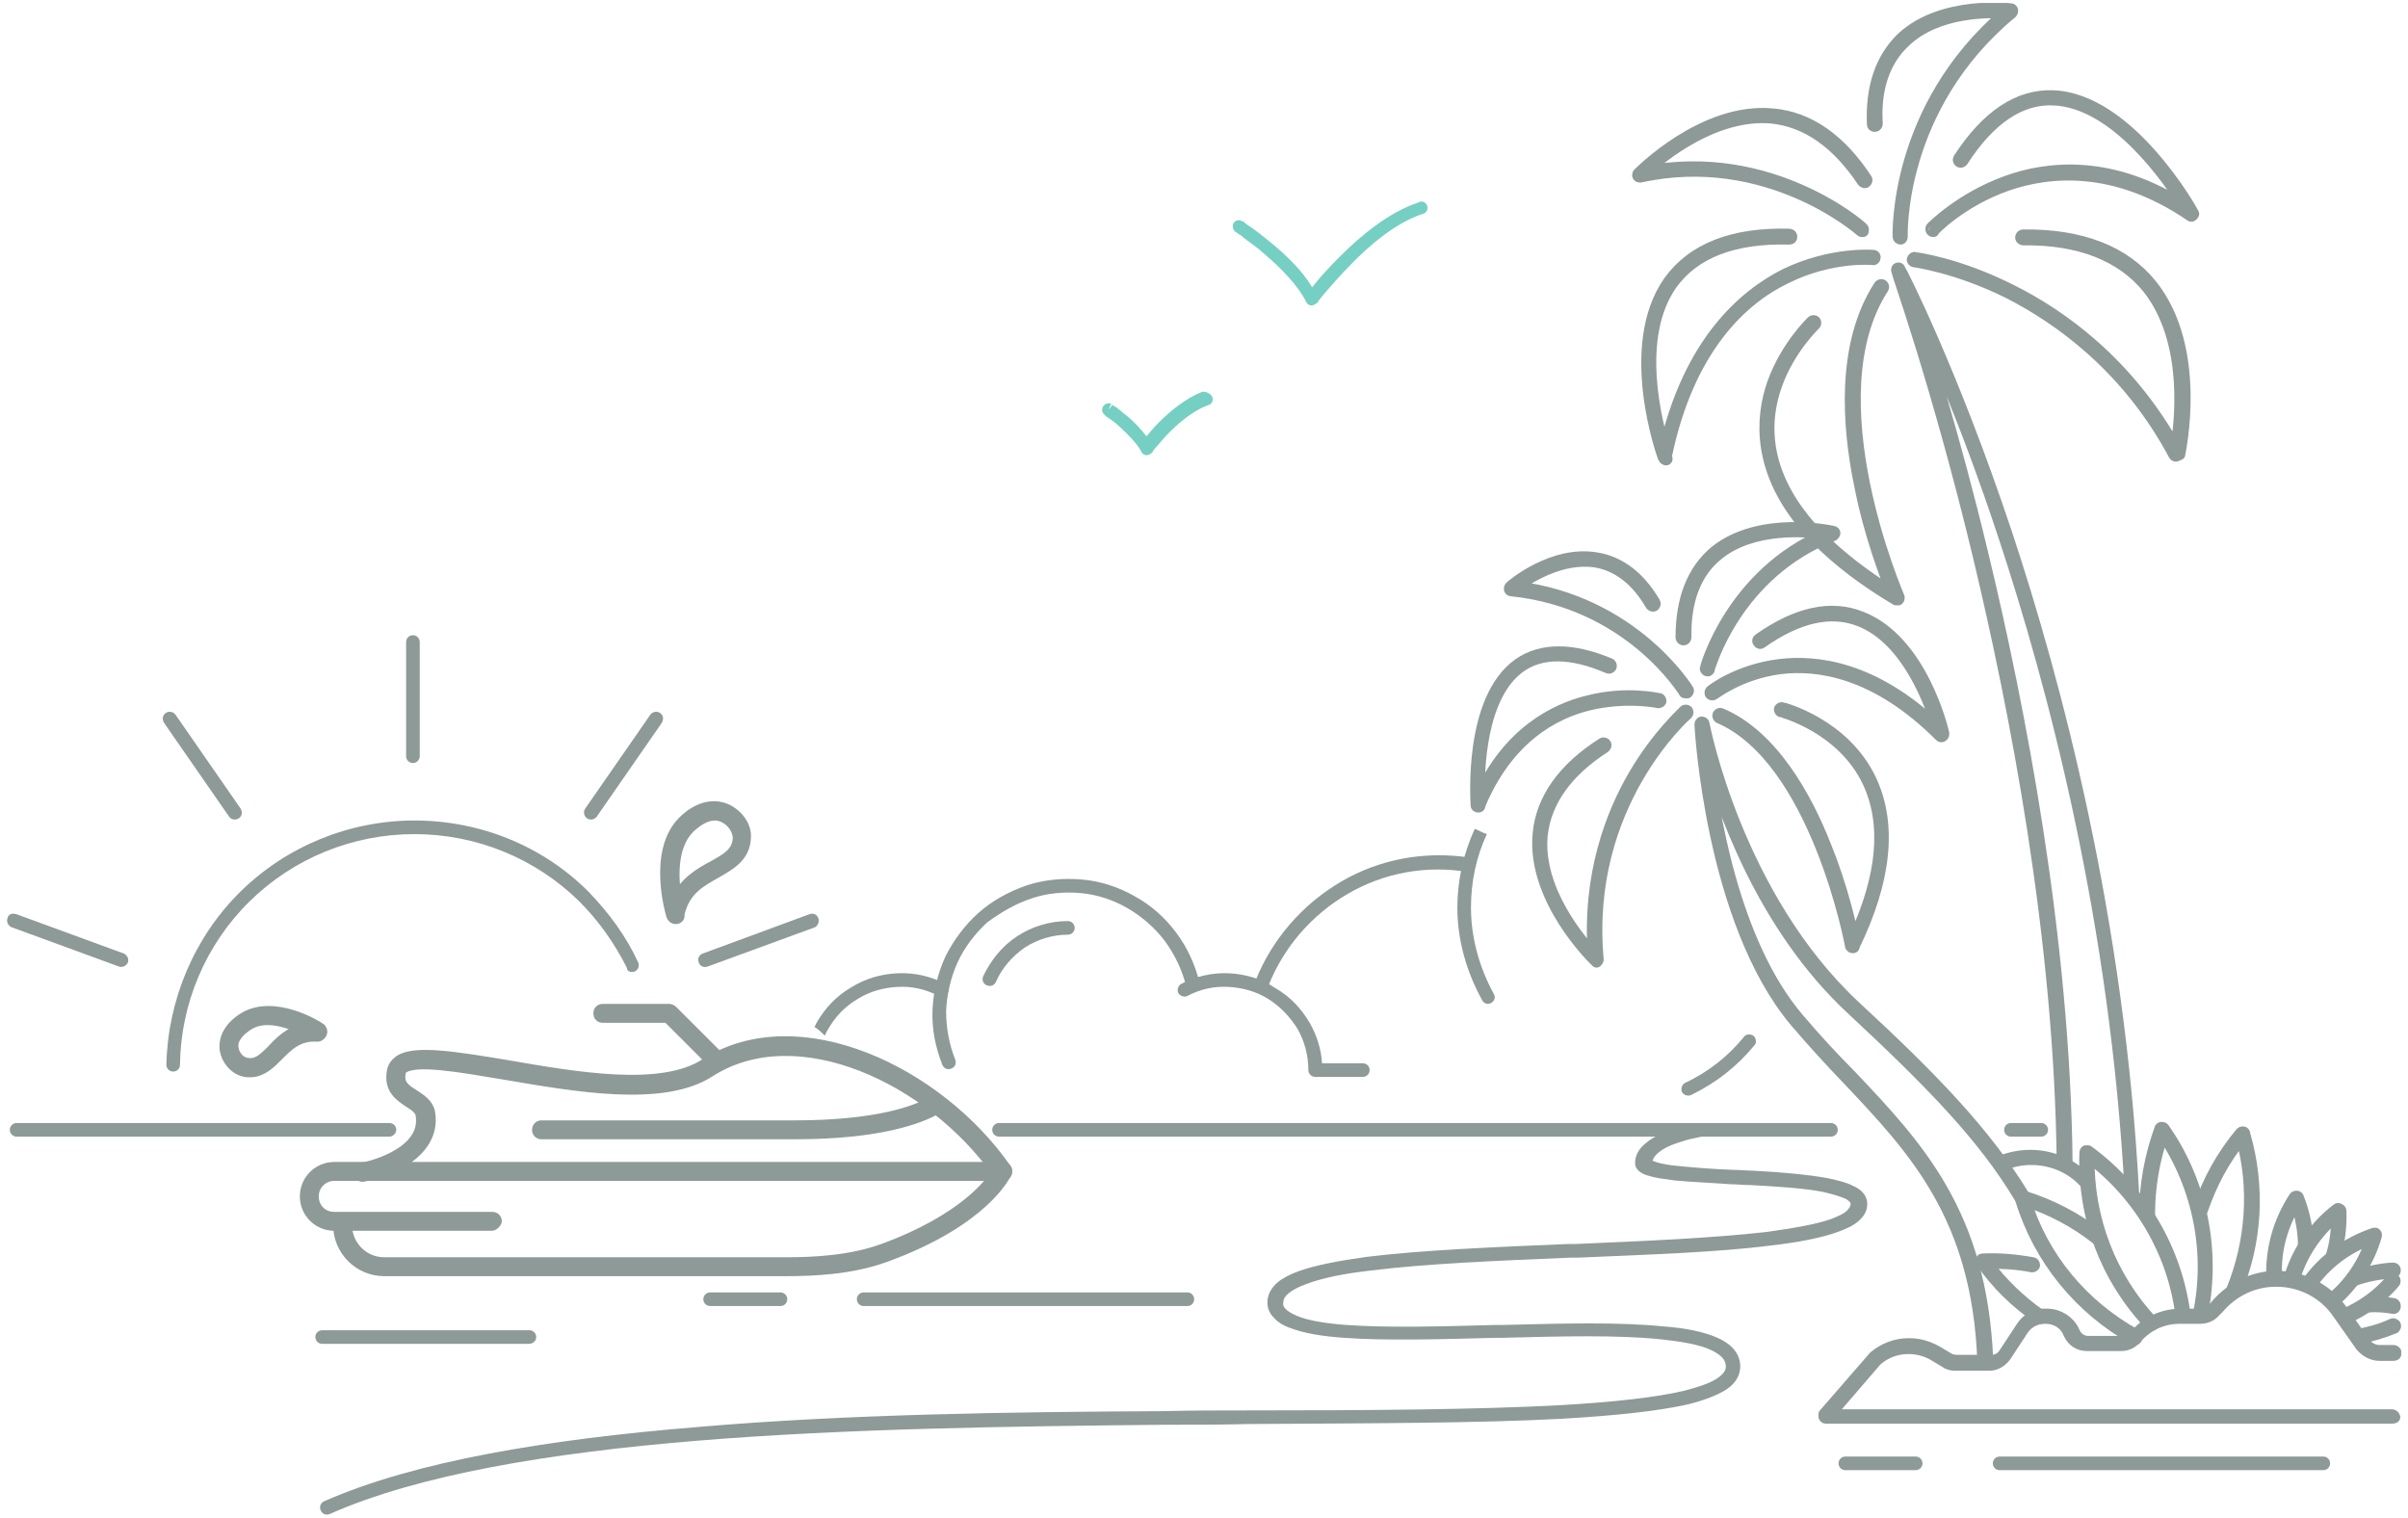 <svg width="268" height="169" viewBox="0 0 268 169" fill="none" xmlns="http://www.w3.org/2000/svg">
<g clip-path="url(#clip0_5035_10367)">
<path d="M87.369 141.4H42.758C39.98 141.4 37.708 139.128 37.708 136.35C37.708 136.097 37.876 135.929 38.128 135.929C38.381 135.929 38.549 136.097 38.549 136.35C38.549 138.623 40.401 140.559 42.758 140.559H87.369C90.483 140.559 94.608 140.39 98.311 139.043C107.486 135.677 110.432 131.468 111.021 130.458C103.698 120.105 88.8 112.95 78.952 119.263C73.733 122.63 63.969 120.862 56.057 119.516C51.007 118.674 46.293 117.832 44.862 118.842C44.61 119.01 44.525 119.179 44.525 119.431C44.273 120.778 45.115 121.283 46.041 121.872C46.798 122.377 47.64 122.882 47.808 123.892C48.481 128.185 43.347 130.374 40.485 130.879C40.233 130.963 39.98 130.795 39.98 130.542C39.896 130.29 40.064 130.037 40.317 130.037C40.401 130.037 47.64 128.606 46.882 124.061C46.798 123.472 46.209 123.051 45.535 122.63C44.526 121.957 43.347 121.199 43.684 119.263C43.768 118.758 44.02 118.421 44.441 118.085C46.125 116.906 50.67 117.664 56.309 118.59C64.053 119.936 73.649 121.62 78.531 118.421C88.884 111.856 104.456 119.347 111.947 130.121C112.031 130.29 112.031 130.374 111.947 130.542C111.863 130.795 109.422 135.845 98.648 139.801C94.776 141.232 90.567 141.4 87.369 141.4Z" fill="#8D9A97" stroke="#8D9A97" stroke-width="1.263" stroke-miterlimit="10" stroke-linecap="round" stroke-linejoin="round"/>
<path d="M54.71 136.35H37.202C35.435 136.35 34.004 134.919 34.004 133.151C34.004 131.384 35.435 129.953 37.202 129.953H111.61C111.863 129.953 112.031 130.121 112.031 130.374C112.031 130.626 111.863 130.795 111.61 130.795H37.202C35.94 130.795 34.846 131.805 34.846 133.151C34.846 134.498 35.856 135.508 37.202 135.508H54.794C55.047 135.508 55.215 135.677 55.215 135.929C55.131 136.097 54.963 136.35 54.71 136.35Z" fill="#8D9A97" stroke="#8D9A97" stroke-width="1.263" stroke-miterlimit="10" stroke-linecap="round" stroke-linejoin="round"/>
<path d="M88.463 126.165H60.266C60.013 126.165 59.845 125.997 59.845 125.744C59.845 125.492 60.013 125.323 60.266 125.323H88.463C97.722 125.323 102.099 123.64 103.783 122.63C104.035 122.546 104.288 122.546 104.372 122.798C104.456 123.051 104.456 123.303 104.203 123.387C102.436 124.397 97.975 126.165 88.463 126.165Z" fill="#8D9A97" stroke="#8D9A97" stroke-width="1.263" stroke-miterlimit="10" stroke-linecap="round" stroke-linejoin="round"/>
<path d="M79.878 118.59C79.793 118.59 79.625 118.505 79.541 118.421L74.322 113.203H67.084C66.831 113.203 66.663 113.034 66.663 112.782C66.663 112.529 66.831 112.361 67.084 112.361H74.491C74.575 112.361 74.743 112.445 74.827 112.529L80.13 117.832C80.299 118 80.299 118.253 80.13 118.421C80.13 118.505 80.046 118.59 79.878 118.59Z" fill="#8D9A97" stroke="#8D9A97" stroke-width="1.263" stroke-miterlimit="10" stroke-linecap="round" stroke-linejoin="round"/>
<path d="M75.201 102.216C75.032 102.216 74.864 102.132 74.78 101.88C74.696 101.627 72.676 94.809 76.043 91.442C77.558 89.927 79.325 89.422 80.84 90.096C82.103 90.685 83.029 91.947 82.945 93.21C82.861 95.314 81.345 96.156 79.746 97.082C77.978 98.092 76.127 99.018 75.537 101.795C75.622 102.048 75.453 102.216 75.201 102.216C75.285 102.216 75.285 102.216 75.201 102.216ZM79.578 90.685C78.652 90.685 77.726 91.19 76.716 92.116C74.612 94.22 74.864 98.008 75.285 100.196C76.211 98.176 77.978 97.166 79.409 96.408C80.924 95.567 82.103 94.893 82.187 93.294C82.187 92.368 81.514 91.358 80.588 90.937C80.251 90.769 79.914 90.685 79.578 90.685Z" fill="#8D9A97"/>
<path d="M75.201 102.216C75.032 102.216 74.864 102.132 74.78 101.88C74.696 101.627 72.676 94.809 76.043 91.442C77.558 89.927 79.325 89.422 80.84 90.096C82.103 90.685 83.029 91.947 82.945 93.21C82.861 95.314 81.345 96.156 79.746 97.082C77.978 98.092 76.127 99.018 75.537 101.795C75.622 102.048 75.453 102.216 75.201 102.216ZM75.201 102.216C75.285 102.216 75.285 102.216 75.201 102.216ZM79.578 90.685C78.652 90.685 77.726 91.19 76.716 92.116C74.612 94.22 74.864 98.008 75.285 100.196C76.211 98.176 77.978 97.166 79.409 96.408C80.924 95.567 82.103 94.893 82.187 93.294C82.187 92.368 81.514 91.358 80.588 90.937C80.251 90.769 79.914 90.685 79.578 90.685Z" stroke="#8D9A97" stroke-width="1.263" stroke-miterlimit="10" stroke-linecap="round" stroke-linejoin="round"/>
<path d="M27.859 119.263C27.607 119.263 27.354 119.263 27.102 119.179C26.092 118.926 25.25 117.916 25.082 116.822C24.913 115.475 25.671 114.213 27.186 113.287C30.553 111.267 35.435 114.297 35.603 114.465C35.772 114.549 35.856 114.802 35.772 114.97C35.687 115.139 35.519 115.307 35.351 115.307C33.162 115.139 31.984 116.401 30.89 117.495C30.048 118.337 29.122 119.263 27.859 119.263ZM29.795 113.455C29.038 113.455 28.28 113.623 27.607 114.044C26.428 114.802 25.755 115.728 25.923 116.654C26.008 117.411 26.597 118.169 27.354 118.337C28.533 118.59 29.206 118 30.3 116.906C31.142 115.98 32.236 114.886 33.836 114.549C32.741 114.044 31.226 113.455 29.795 113.455Z" fill="#8D9A97" stroke="#8D9A97" stroke-width="1.263" stroke-miterlimit="10" stroke-linecap="round" stroke-linejoin="round"/>
<path fill-rule="evenodd" clip-rule="evenodd" d="M134.926 44.182C135.094 44.602 134.842 45.023 134.421 45.108C132.99 45.612 131.391 46.875 130.212 48.053C129.623 48.643 129.118 49.232 128.781 49.653C128.613 49.821 128.445 49.989 128.361 50.158C128.276 50.242 128.276 50.242 128.276 50.326C128.108 50.495 127.856 50.663 127.603 50.663C127.351 50.663 127.098 50.495 127.014 50.242C126.509 49.316 125.499 48.306 124.573 47.464C124.152 47.044 123.647 46.707 123.394 46.538C123.226 46.454 123.142 46.37 123.058 46.286C122.974 46.286 122.974 46.202 122.974 46.202C122.637 45.949 122.553 45.528 122.805 45.192C123.058 44.855 123.479 44.771 123.815 45.023L123.394 45.612C123.647 44.939 123.647 44.939 123.647 44.939L123.731 45.023C123.815 45.108 123.984 45.192 124.152 45.276C124.489 45.528 124.91 45.865 125.415 46.286C126.172 46.875 126.93 47.717 127.603 48.559C127.94 48.138 128.445 47.548 129.034 46.959C130.297 45.697 132.064 44.266 133.832 43.592C134.337 43.592 134.758 43.845 134.926 44.182Z" fill="#76CFC3"/>
<path fill-rule="evenodd" clip-rule="evenodd" d="M158.831 22.886C158.999 23.307 158.747 23.728 158.326 23.812C155.464 24.738 152.518 27.179 150.33 29.451C149.235 30.546 148.309 31.64 147.636 32.398C147.299 32.818 147.047 33.071 146.879 33.323C146.794 33.408 146.71 33.492 146.71 33.576C146.71 33.576 146.71 33.66 146.626 33.66C146.458 33.828 146.205 33.997 145.953 33.997C145.7 33.997 145.448 33.828 145.363 33.576C144.438 31.724 142.502 29.788 140.734 28.273C139.892 27.516 139.051 26.926 138.461 26.506C138.209 26.253 137.956 26.085 137.788 26C137.704 25.916 137.62 25.916 137.62 25.832H137.535C137.199 25.58 137.115 25.159 137.283 24.822C137.535 24.485 137.956 24.401 138.293 24.654L137.872 25.243C138.293 24.654 138.293 24.654 138.293 24.654H138.377C138.461 24.654 138.461 24.738 138.545 24.822C138.714 24.906 138.966 25.159 139.303 25.327C139.892 25.748 140.734 26.421 141.66 27.179C143.175 28.442 144.943 30.125 146.037 31.977C146.121 31.808 146.289 31.724 146.373 31.556C147.047 30.714 147.973 29.704 149.151 28.526C151.424 26.253 154.538 23.644 157.821 22.549C158.242 22.297 158.663 22.465 158.831 22.886Z" fill="#76CFC3"/>
<path fill-rule="evenodd" clip-rule="evenodd" d="M195.193 115.307C194.857 115.054 194.352 115.054 194.099 115.391C192.331 117.58 190.059 119.347 187.534 120.526C187.197 120.694 187.029 121.199 187.197 121.536C187.365 121.872 187.87 122.041 188.207 121.872C190.985 120.526 193.341 118.674 195.277 116.317C195.53 116.064 195.446 115.559 195.193 115.307Z" fill="#8D9A97"/>
<path fill-rule="evenodd" clip-rule="evenodd" d="M163.713 100.998C163.713 98.136 164.302 95.358 165.48 92.833C164.975 92.665 164.555 92.412 164.134 92.244C162.871 95.022 162.198 97.968 162.198 100.998C162.198 104.617 163.208 108.152 164.975 111.351C165.144 111.688 165.649 111.856 165.985 111.603C166.322 111.435 166.491 110.93 166.238 110.593C164.639 107.647 163.713 104.365 163.713 100.998Z" fill="#8D9A97"/>
<path fill-rule="evenodd" clip-rule="evenodd" d="M163.544 95.442C158.578 94.685 153.528 95.611 149.235 98.136C144.942 100.661 141.576 104.533 139.724 109.162C139.555 109.583 139.808 110.004 140.145 110.172C140.565 110.341 140.986 110.172 141.155 109.752C142.838 105.459 145.952 101.839 149.993 99.483C154.033 97.126 158.747 96.284 163.292 97.042C163.713 97.126 164.134 96.789 164.218 96.368C164.302 95.863 163.965 95.526 163.544 95.442Z" fill="#8D9A97"/>
<path fill-rule="evenodd" clip-rule="evenodd" d="M114.809 99.988C116.577 99.398 118.429 99.23 120.28 99.398C122.132 99.567 123.9 100.156 125.499 101.082C127.098 102.008 128.529 103.27 129.623 104.701C130.718 106.216 131.559 107.9 131.98 109.667C132.064 110.088 132.485 110.341 132.906 110.257C133.327 110.172 133.579 109.752 133.495 109.331C132.99 107.311 132.149 105.459 130.886 103.775C129.623 102.092 128.108 100.745 126.257 99.735C124.489 98.725 122.469 98.052 120.364 97.883C118.344 97.715 116.24 97.883 114.22 98.557C112.284 99.23 110.432 100.24 108.917 101.587C107.402 102.934 106.139 104.617 105.214 106.469C104.372 108.321 103.867 110.341 103.783 112.445C103.698 114.549 104.119 116.57 104.877 118.505C105.045 118.926 105.466 119.095 105.887 118.926C106.308 118.758 106.476 118.337 106.308 117.916C105.634 116.233 105.298 114.381 105.298 112.529C105.382 110.677 105.803 108.826 106.56 107.142C107.318 105.459 108.496 103.944 109.843 102.681C111.442 101.503 113.042 100.577 114.809 99.988Z" fill="#8D9A97"/>
<path fill-rule="evenodd" clip-rule="evenodd" d="M114.051 105.459C115.482 104.533 117.166 104.028 118.849 104.028C119.27 104.028 119.607 103.691 119.607 103.27C119.607 102.85 119.27 102.513 118.849 102.513C116.829 102.513 114.893 103.102 113.21 104.196C111.526 105.29 110.264 106.89 109.422 108.657C109.254 109.078 109.422 109.499 109.843 109.667C110.264 109.836 110.685 109.667 110.853 109.247C111.526 107.731 112.62 106.469 114.051 105.459Z" fill="#8D9A97"/>
<path fill-rule="evenodd" clip-rule="evenodd" d="M105.213 109.499C103.614 108.657 101.762 108.236 99.91 108.321C98.059 108.405 96.291 108.91 94.692 109.92C93.093 110.846 91.83 112.193 90.904 113.792C90.82 113.96 90.736 114.129 90.652 114.297C90.904 114.465 91.157 114.634 91.409 114.886L91.493 114.97L91.578 115.054C91.662 115.139 91.746 115.223 91.83 115.223C91.914 114.97 91.998 114.802 92.167 114.549C92.924 113.203 94.019 112.024 95.449 111.183C96.796 110.341 98.311 109.92 99.91 109.836C101.51 109.752 103.025 110.088 104.456 110.846C104.792 111.014 105.298 110.93 105.466 110.509C105.718 110.172 105.55 109.667 105.213 109.499Z" fill="#8D9A97"/>
<path fill-rule="evenodd" clip-rule="evenodd" d="M136.778 108.321C134.926 108.236 133.074 108.657 131.475 109.499C131.138 109.667 130.97 110.172 131.138 110.509C131.307 110.846 131.812 111.014 132.148 110.846C133.579 110.088 135.094 109.752 136.694 109.836C138.293 109.92 139.808 110.341 141.155 111.183C142.502 112.024 143.596 113.203 144.437 114.549C145.195 115.896 145.616 117.495 145.616 119.095C145.616 119.516 145.953 119.852 146.373 119.852H151.676C152.097 119.852 152.434 119.516 152.434 119.095C152.434 118.674 152.097 118.337 151.676 118.337H147.131C147.047 116.738 146.542 115.223 145.784 113.876C144.858 112.277 143.596 110.93 141.997 110.004C140.397 108.91 138.545 108.405 136.778 108.321Z" fill="#8D9A97"/>
<path fill-rule="evenodd" clip-rule="evenodd" d="M44.104 125.744C44.104 125.323 43.768 124.987 43.347 124.987H1.85C1.429 124.987 1.093 125.323 1.093 125.744C1.093 126.165 1.429 126.502 1.85 126.502H43.347C43.684 126.502 44.104 126.165 44.104 125.744Z" fill="#8D9A97"/>
<path fill-rule="evenodd" clip-rule="evenodd" d="M203.779 124.987H111.189C110.769 124.987 110.432 125.323 110.432 125.744C110.432 126.165 110.769 126.502 111.189 126.502H203.779C204.199 126.502 204.536 126.165 204.536 125.744C204.536 125.323 204.199 124.987 203.779 124.987Z" fill="#8D9A97"/>
<path fill-rule="evenodd" clip-rule="evenodd" d="M227.179 124.987H223.812C223.391 124.987 223.054 125.323 223.054 125.744C223.054 126.165 223.391 126.502 223.812 126.502H227.179C227.599 126.502 227.936 126.165 227.936 125.744C227.936 125.323 227.599 124.987 227.179 124.987Z" fill="#8D9A97"/>
<path fill-rule="evenodd" clip-rule="evenodd" d="M70.534 108.152C70.955 108.068 71.208 107.563 71.039 107.142C69.693 104.196 67.757 101.587 65.484 99.23C60.35 94.096 53.363 91.318 46.124 91.318C38.886 91.318 31.899 94.18 26.765 99.23C21.631 104.28 18.684 111.267 18.516 118.505C18.516 118.926 18.853 119.263 19.274 119.263C19.695 119.263 20.031 118.926 20.031 118.505C20.115 111.688 22.893 105.122 27.775 100.324C32.657 95.526 39.222 92.833 46.124 92.833C53.027 92.833 59.592 95.526 64.474 100.324C66.662 102.513 68.43 105.038 69.777 107.731C69.777 108.068 70.114 108.237 70.534 108.152Z" fill="#8D9A97"/>
<path fill-rule="evenodd" clip-rule="evenodd" d="M91.072 102.176C90.904 101.755 90.483 101.587 90.062 101.755L78.194 106.132C77.773 106.301 77.605 106.721 77.773 107.142C77.942 107.563 78.362 107.731 78.783 107.563L90.736 103.186C90.988 103.018 91.241 102.597 91.072 102.176Z" fill="#8D9A97"/>
<path fill-rule="evenodd" clip-rule="evenodd" d="M73.48 79.365C73.144 79.113 72.639 79.197 72.386 79.534L65.147 89.971C64.895 90.308 64.979 90.813 65.316 91.065C65.652 91.318 66.157 91.234 66.41 90.897L73.649 80.46C73.901 80.039 73.817 79.618 73.48 79.365Z" fill="#8D9A97"/>
<path fill-rule="evenodd" clip-rule="evenodd" d="M45.956 70.696C45.535 70.696 45.199 71.032 45.199 71.453V84.163C45.199 84.584 45.535 84.921 45.956 84.921C46.377 84.921 46.714 84.584 46.714 84.163V71.453C46.714 71.032 46.377 70.696 45.956 70.696Z" fill="#8D9A97"/>
<path fill-rule="evenodd" clip-rule="evenodd" d="M18.432 79.365C18.095 79.618 18.011 80.039 18.264 80.46L25.503 90.897C25.755 91.234 26.176 91.318 26.597 91.065C26.933 90.813 27.018 90.392 26.765 89.971L19.526 79.534C19.274 79.197 18.769 79.113 18.432 79.365Z" fill="#8D9A97"/>
<path fill-rule="evenodd" clip-rule="evenodd" d="M0.84 102.176C0.672 102.597 0.924 103.018 1.261 103.186L13.213 107.563C13.634 107.731 14.055 107.479 14.223 107.142C14.392 106.721 14.139 106.301 13.802 106.132L1.85 101.755C1.345 101.587 0.924 101.755 0.84 102.176Z" fill="#8D9A97"/>
<path fill-rule="evenodd" clip-rule="evenodd" d="M189.806 125.66C189.722 125.239 189.385 124.987 188.965 125.071L189.049 125.828C188.965 125.071 188.965 125.071 188.965 125.071H188.88C188.796 125.071 188.796 125.071 188.628 125.071C188.459 125.071 188.207 125.155 187.87 125.239C187.281 125.408 186.439 125.576 185.598 125.913C184.756 126.249 183.914 126.586 183.241 127.175C182.567 127.68 181.978 128.438 181.978 129.448C181.978 129.953 182.315 130.29 182.567 130.458C182.82 130.626 183.157 130.795 183.577 130.879C184.335 131.131 185.261 131.215 186.439 131.384C188.207 131.552 190.395 131.636 192.668 131.805C193.341 131.805 194.015 131.889 194.772 131.889C197.803 132.057 200.664 132.226 202.853 132.646C203.947 132.899 204.789 133.151 205.378 133.404C205.967 133.741 205.967 133.909 205.967 133.993C205.967 134.161 205.883 134.414 205.546 134.751C205.21 135.087 204.62 135.34 203.779 135.677C202.095 136.266 199.654 136.687 196.624 137.108C190.816 137.781 183.157 138.118 175.329 138.454C175.076 138.454 174.824 138.454 174.487 138.454C166.406 138.791 158.242 139.128 152.097 139.885C149.067 140.306 146.373 140.811 144.522 141.484C143.596 141.821 142.754 142.242 142.165 142.747C141.576 143.252 141.155 143.925 141.071 144.683C140.986 145.441 141.239 146.114 141.744 146.619C142.165 147.124 142.838 147.545 143.596 147.797C145.111 148.387 147.131 148.723 149.572 148.892C154.201 149.228 160.262 149.06 166.406 148.892C166.659 148.892 166.996 148.892 167.248 148.892C173.645 148.723 180.042 148.555 184.84 149.06C187.197 149.312 189.133 149.649 190.395 150.238C191.658 150.828 192.079 151.417 192.079 152.09C192.079 152.511 191.826 152.932 191.069 153.437C190.311 153.942 189.049 154.363 187.449 154.784C184.251 155.541 179.537 156.046 173.814 156.383C164.47 156.888 152.35 156.972 139.051 156.972C135.936 156.972 132.738 156.972 129.455 157.056C112.452 157.14 94.187 157.393 77.605 158.824C61.107 160.171 46.209 162.612 36.108 167.073C35.687 167.241 35.519 167.662 35.687 168.083C35.856 168.504 36.276 168.672 36.697 168.504C46.545 164.127 61.191 161.686 77.689 160.339C94.187 158.992 112.368 158.74 129.455 158.571C132.653 158.571 135.852 158.571 139.051 158.487C152.35 158.403 164.555 158.403 173.898 157.898C179.706 157.561 184.503 157.056 187.87 156.299C189.554 155.878 190.9 155.373 191.911 154.784C192.921 154.194 193.594 153.353 193.678 152.258C193.762 150.659 192.668 149.565 191.153 148.892C189.638 148.218 187.534 147.797 185.177 147.629C180.295 147.124 173.814 147.292 167.416 147.461C167.164 147.461 166.911 147.461 166.575 147.461C160.43 147.629 154.37 147.797 149.825 147.461C147.468 147.292 145.532 146.956 144.353 146.451C143.764 146.198 143.343 145.946 143.091 145.693C142.838 145.441 142.754 145.188 142.838 144.851C142.838 144.599 143.007 144.262 143.427 143.925C143.848 143.589 144.438 143.252 145.363 142.915C147.131 142.242 149.572 141.737 152.602 141.4C158.663 140.643 166.743 140.306 174.824 139.969C175.076 139.969 175.413 139.969 175.665 139.969C183.409 139.633 191.153 139.38 197.045 138.623C200.075 138.286 202.685 137.781 204.536 137.108C205.462 136.771 206.22 136.434 206.809 135.929C207.398 135.424 207.819 134.835 207.819 133.993C207.819 133.067 207.146 132.394 206.388 132.057C205.631 131.636 204.62 131.384 203.442 131.131C201.169 130.71 198.139 130.458 195.109 130.29C194.436 130.29 193.678 130.205 193.005 130.205C190.732 130.121 188.628 129.953 186.944 129.785C185.85 129.7 184.924 129.532 184.419 129.364C184.167 129.28 183.998 129.195 183.914 129.195C183.998 128.943 184.167 128.606 184.588 128.269C185.093 127.849 185.766 127.512 186.524 127.259C187.281 127.007 188.039 126.754 188.628 126.67C188.88 126.586 189.133 126.586 189.301 126.502C189.385 126.502 189.47 126.502 189.47 126.502H189.554C189.638 126.502 189.89 126.081 189.806 125.66Z" fill="#8D9A97"/>
<path fill-rule="evenodd" clip-rule="evenodd" d="M132.906 144.599C132.906 144.178 132.569 143.841 132.148 143.841H96.123C95.702 143.841 95.365 144.178 95.365 144.599C95.365 145.02 95.702 145.356 96.123 145.356H132.148C132.569 145.356 132.906 145.02 132.906 144.599Z" fill="#8D9A97"/>
<path fill-rule="evenodd" clip-rule="evenodd" d="M87.621 144.599C87.621 144.178 87.285 143.841 86.864 143.841H79.036C78.615 143.841 78.278 144.178 78.278 144.599C78.278 145.02 78.615 145.356 79.036 145.356H86.864C87.285 145.356 87.621 145.02 87.621 144.599Z" fill="#8D9A97"/>
<path fill-rule="evenodd" clip-rule="evenodd" d="M259.332 162.864C259.332 162.443 258.996 162.107 258.575 162.107H222.549C222.128 162.107 221.792 162.443 221.792 162.864C221.792 163.285 222.128 163.622 222.549 163.622H258.575C258.996 163.622 259.332 163.285 259.332 162.864Z" fill="#8D9A97"/>
<path fill-rule="evenodd" clip-rule="evenodd" d="M213.963 162.864C213.963 162.443 213.627 162.107 213.206 162.107H205.378C204.957 162.107 204.62 162.443 204.62 162.864C204.62 163.285 204.957 163.622 205.378 163.622H213.206C213.627 163.622 213.963 163.285 213.963 162.864Z" fill="#8D9A97"/>
<path fill-rule="evenodd" clip-rule="evenodd" d="M59.676 148.807C59.676 148.386 59.34 148.05 58.919 148.05H35.856C35.435 148.05 35.098 148.386 35.098 148.807C35.098 149.228 35.435 149.565 35.856 149.565H58.835C59.34 149.565 59.676 149.228 59.676 148.807Z" fill="#8D9A97"/>
<path d="M266.318 157.814H203.189C203.105 157.814 203.021 157.73 203.021 157.645C203.021 157.561 203.021 157.477 203.021 157.393L208.576 150.996C209.671 150.07 211.017 149.565 212.448 149.565H212.532C213.627 149.565 214.637 149.902 215.563 150.407L216.825 151.164C217.078 151.333 217.414 151.417 217.751 151.417H221.623C222.212 151.417 222.717 151.164 223.054 150.659L224.99 147.713C225.579 146.787 226.589 146.198 227.683 146.282H227.852C229.114 146.282 230.293 147.04 230.798 148.134L230.882 148.302C231.134 148.892 231.724 149.312 232.397 149.312H236.269C236.774 149.312 237.195 149.06 237.531 148.723L237.616 148.639C238.878 147.124 240.73 146.282 242.75 146.282H245.023C245.528 146.282 246.033 146.03 246.285 145.693L246.706 145.188C248.39 143.252 250.831 142.074 253.356 142.074H253.44C256.302 142.074 258.995 143.505 260.595 145.777L263.204 149.481C263.541 149.986 264.214 150.322 264.803 150.322H266.403C266.487 150.322 266.655 150.407 266.655 150.575C266.655 150.743 266.571 150.828 266.403 150.828H264.803C264.046 150.828 263.288 150.407 262.783 149.817L260.174 146.114C258.659 143.925 256.134 142.579 253.356 142.579H253.272C250.831 142.579 248.558 143.673 246.959 145.525L246.538 145.946C246.117 146.451 245.528 146.703 244.854 146.703H242.582C240.73 146.703 239.047 147.461 237.784 148.892L237.7 148.976C237.279 149.481 236.69 149.733 236.101 149.733H232.229C231.387 149.733 230.629 149.228 230.293 148.471L230.209 148.302C229.788 147.292 228.778 146.703 227.683 146.703H227.515C226.589 146.703 225.663 147.208 225.158 147.966L223.222 150.912C222.801 151.501 222.128 151.922 221.455 151.922H217.583C217.162 151.922 216.825 151.838 216.489 151.585L215.226 150.828C214.384 150.322 213.374 150.07 212.448 150.07H212.364C211.017 150.07 209.755 150.575 208.829 151.417L203.61 157.477H266.234C266.318 157.477 266.487 157.561 266.487 157.73C266.571 157.73 266.402 157.814 266.318 157.814Z" fill="#8D9A97" stroke="#8D9A97" stroke-width="1.263" stroke-miterlimit="10" stroke-linecap="round" stroke-linejoin="round"/>
<path d="M232.229 131.72C232.144 131.72 232.144 131.72 232.06 131.636C230.545 129.953 228.357 129.027 226.084 129.027H226C224.906 129.027 223.811 129.279 222.801 129.7C222.717 129.785 222.549 129.7 222.465 129.616C222.38 129.532 222.465 129.364 222.549 129.279C223.643 128.859 224.737 128.606 225.916 128.606H226C228.357 128.606 230.713 129.616 232.313 131.384C232.397 131.468 232.397 131.636 232.313 131.72C232.397 131.72 232.313 131.72 232.229 131.72Z" fill="#8D9A97" stroke="#8D9A97" stroke-width="1.263" stroke-miterlimit="10" stroke-linecap="round" stroke-linejoin="round"/>
<path d="M237.363 133.236C237.279 133.236 237.111 133.151 237.111 132.983C235.511 102.513 228.525 76.251 222.97 59.501C218.845 47.044 214.805 37.869 212.701 33.408C214.3 38.374 217.499 48.474 220.613 61.437C224.737 78.524 229.788 104.28 230.04 129.532C230.04 129.616 229.956 129.785 229.788 129.785C229.704 129.785 229.535 129.7 229.535 129.532C229.283 104.28 224.232 78.692 220.108 61.521C215.647 43.003 211.102 30.293 211.102 30.125C211.102 30.041 211.102 29.872 211.186 29.872C211.27 29.788 211.438 29.872 211.438 29.957C211.522 30.041 217.246 41.151 223.307 59.333C228.862 76.083 235.848 102.429 237.447 132.899C237.616 133.151 237.447 133.236 237.363 133.236Z" fill="#8D9A97" stroke="#8D9A97" stroke-width="1.263" stroke-miterlimit="10" stroke-linecap="round" stroke-linejoin="round"/>
<path d="M242.161 50.747C242.077 50.747 241.993 50.663 241.993 50.663C236.69 40.731 229.03 35.428 223.643 32.65C217.751 29.704 213.037 29.115 213.037 29.115C212.953 29.115 212.785 28.947 212.869 28.862C212.869 28.778 213.037 28.61 213.122 28.694C213.206 28.694 217.919 29.283 223.896 32.313C229.283 35.007 236.774 40.225 242.161 49.905C242.582 47.464 243.844 38.121 239.047 32.061C236.101 28.442 231.387 26.59 225.158 26.674C225.074 26.674 224.906 26.59 224.906 26.421C224.906 26.337 224.99 26.169 225.158 26.169C231.555 26.085 236.437 27.936 239.467 31.724C245.191 38.879 242.582 50.41 242.582 50.579C242.329 50.663 242.245 50.747 242.161 50.747Z" fill="#8D9A97" stroke="#8D9A97" stroke-width="1.263" stroke-miterlimit="10" stroke-linecap="round" stroke-linejoin="round"/>
<path d="M215.142 25.748C215.057 25.748 215.057 25.748 214.973 25.664C214.889 25.58 214.889 25.411 214.973 25.327C214.973 25.327 218.172 22.044 223.306 20.193C227.936 18.509 235.09 17.752 243.255 23.054C241.487 20.193 235.511 11.354 228.525 11.102C224.906 10.934 221.455 13.206 218.424 17.92C218.34 18.004 218.256 18.088 218.088 18.004C218.003 17.92 217.919 17.836 218.003 17.667C221.118 12.87 224.653 10.513 228.525 10.681C236.942 11.018 243.844 23.223 244.097 23.728C244.181 23.812 244.097 23.896 244.013 23.98C243.928 24.064 243.844 24.064 243.76 23.98C235.343 18.257 228.02 19.014 223.39 20.613C218.34 22.381 215.226 25.58 215.226 25.664C215.226 25.748 215.226 25.748 215.142 25.748Z" fill="#8D9A97" stroke="#8D9A97" stroke-width="1.263" stroke-miterlimit="10" stroke-linecap="round" stroke-linejoin="round"/>
<path d="M211.523 26.59C211.438 26.59 211.27 26.506 211.27 26.337C211.27 26.169 210.765 12.028 223.222 1.422C221.455 1.338 215.647 1.17 212.028 4.621C209.755 6.725 208.661 9.839 208.913 13.796C208.913 13.88 208.829 14.048 208.661 14.048C208.492 14.048 208.408 13.964 208.408 13.796C208.24 9.671 209.334 6.473 211.691 4.2C216.152 0.075 223.727 1.001 223.812 1.001C223.896 1.001 223.98 1.086 223.98 1.17C223.98 1.254 223.98 1.338 223.896 1.422C211.186 11.944 211.691 26.169 211.691 26.337C211.691 26.506 211.607 26.59 211.523 26.59Z" fill="#8D9A97" stroke="#8D9A97" stroke-width="1.263" stroke-miterlimit="10" stroke-linecap="round" stroke-linejoin="round"/>
<path d="M207.23 25.748C207.145 25.748 207.145 25.748 207.061 25.664C206.977 25.58 196.708 16.573 182.567 19.688C182.483 19.688 182.399 19.688 182.315 19.603C182.231 19.519 182.315 19.435 182.315 19.351C182.399 19.267 189.554 11.944 197.297 12.701C201.338 13.038 204.873 15.563 207.735 19.94C207.819 20.024 207.735 20.193 207.651 20.277C207.566 20.361 207.398 20.277 207.314 20.193C204.452 15.9 201.085 13.543 197.213 13.122C190.9 12.533 184.924 17.415 183.156 19.098C197.129 16.405 207.23 25.243 207.314 25.411C207.398 25.495 207.398 25.664 207.314 25.748C207.398 25.748 207.314 25.748 207.23 25.748Z" fill="#8D9A97" stroke="#8D9A97" stroke-width="1.263" stroke-miterlimit="10" stroke-linecap="round" stroke-linejoin="round"/>
<path d="M185.429 51.168C185.345 51.168 185.261 51.084 185.176 51C185.092 50.915 180.631 38.542 185.766 31.303C188.375 27.684 192.836 25.916 199.149 26.085C199.233 26.085 199.402 26.169 199.402 26.337C199.402 26.506 199.317 26.59 199.149 26.59C193.004 26.421 188.628 28.105 186.102 31.556C181.81 37.532 184.419 47.212 185.261 49.989C187.954 38.121 194.015 32.903 198.644 30.546C203.863 28.021 208.492 28.442 208.492 28.442C208.576 28.442 208.745 28.526 208.66 28.694C208.66 28.778 208.576 28.947 208.408 28.862C208.324 28.862 203.778 28.442 198.728 30.967C194.015 33.239 187.954 38.626 185.429 50.831C185.597 51.084 185.513 51.168 185.429 51.168Z" fill="#8D9A97" stroke="#8D9A97" stroke-width="1.263" stroke-miterlimit="10" stroke-linecap="round" stroke-linejoin="round"/>
<path d="M211.101 66.74H211.017C207.482 64.635 204.62 62.447 202.348 60.174C202.263 60.09 202.263 59.922 202.348 59.838C202.432 59.754 202.6 59.754 202.684 59.838C204.789 61.942 207.398 63.962 210.596 65.982C209.923 64.299 208.071 59.585 206.977 53.946C205.63 47.38 204.957 38.29 209.165 31.808C209.25 31.724 209.334 31.64 209.502 31.724C209.586 31.808 209.671 31.892 209.586 32.061C201.674 44.266 211.27 66.235 211.354 66.487C211.354 66.571 211.354 66.656 211.27 66.74C211.186 66.74 211.186 66.74 211.101 66.74Z" fill="#8D9A97" stroke="#8D9A97" stroke-width="1.263" stroke-miterlimit="10" stroke-linecap="round" stroke-linejoin="round"/>
<path d="M201.422 59.08C201.338 59.08 201.338 59.08 201.253 58.996C195.53 52.515 195.951 46.538 197.297 42.666C198.812 38.458 201.674 35.764 201.674 35.764C201.758 35.68 201.927 35.68 202.011 35.764C202.095 35.849 202.095 36.017 202.011 36.101C202.011 36.101 199.149 38.795 197.718 42.835C195.782 48.306 197.129 53.693 201.59 58.743C201.674 58.828 201.674 58.996 201.59 59.08C201.59 59.08 201.506 59.08 201.422 59.08Z" fill="#8D9A97" stroke="#8D9A97" stroke-width="1.263" stroke-miterlimit="10" stroke-linecap="round" stroke-linejoin="round"/>
<path d="M177.685 106.974C177.601 106.974 177.601 106.974 177.517 106.89C177.433 106.806 170.531 100.156 171.204 92.833C171.541 88.961 173.982 85.51 178.359 82.732C178.443 82.648 178.611 82.732 178.696 82.817C178.78 82.901 178.696 83.069 178.611 83.153C174.319 85.931 172.046 89.214 171.625 92.917C171.036 98.978 175.834 104.617 177.349 106.216C176.675 97.378 179.369 90.56 181.81 86.352C184.503 81.722 187.449 79.197 187.449 79.113C187.534 79.029 187.702 79.029 187.786 79.113C187.87 79.197 187.87 79.365 187.786 79.45C187.702 79.534 176.255 89.466 177.854 106.806C177.854 106.89 177.77 106.974 177.685 107.058C177.77 106.89 177.77 106.974 177.685 106.974Z" fill="#8D9A97" stroke="#8D9A97" stroke-width="1.263" stroke-miterlimit="10" stroke-linecap="round" stroke-linejoin="round"/>
<path d="M164.554 89.803C164.386 89.803 164.302 89.719 164.302 89.635C164.302 89.129 163.46 77.85 169.015 73.894C171.541 72.127 174.992 72.127 179.2 73.894C179.284 73.978 179.369 74.063 179.284 74.231C179.2 74.315 179.116 74.399 178.948 74.315C174.823 72.548 171.541 72.548 169.184 74.231C164.723 77.43 164.554 85.763 164.639 88.624C167.837 81.554 172.972 78.945 176.759 78.019C181.052 76.924 184.503 77.766 184.671 77.766C184.756 77.766 184.84 77.935 184.84 78.019C184.84 78.103 184.671 78.187 184.587 78.187C184.587 78.187 181.052 77.43 176.843 78.44C172.972 79.365 167.753 82.143 164.639 89.719C164.723 89.719 164.639 89.803 164.554 89.803Z" fill="#8D9A97" stroke="#8D9A97" stroke-width="1.263" stroke-miterlimit="10" stroke-linecap="round" stroke-linejoin="round"/>
<path d="M187.618 77.093C187.534 77.093 187.449 77.093 187.449 77.009C187.365 76.924 181.389 67.076 168.174 65.73C168.09 65.73 168.006 65.645 168.006 65.561C168.006 65.477 168.006 65.393 168.09 65.309C168.258 65.14 172.803 61.269 177.685 62.11C180.295 62.531 182.483 64.215 184.167 67.076C184.251 67.161 184.167 67.329 184.082 67.413C183.998 67.497 183.83 67.413 183.746 67.329C182.147 64.551 180.042 62.952 177.601 62.531C173.729 61.942 170.026 64.383 168.763 65.309C181.81 66.908 187.786 76.672 187.87 76.756C187.954 76.84 187.87 77.009 187.786 77.093C187.702 77.093 187.618 77.093 187.618 77.093Z" fill="#8D9A97" stroke="#8D9A97" stroke-width="1.263" stroke-miterlimit="10" stroke-linecap="round" stroke-linejoin="round"/>
<path d="M190.059 74.652C189.89 74.652 189.806 74.484 189.806 74.399C189.806 74.315 192.668 63.878 203.189 59.417C201.085 59.08 195.109 58.575 191.237 61.689C188.796 63.625 187.533 66.74 187.618 70.948C187.618 71.032 187.533 71.201 187.365 71.201C187.281 71.201 187.113 71.117 187.113 70.948C187.113 66.656 188.375 63.457 190.9 61.353C195.866 57.397 203.694 59.08 204.031 59.164C204.115 59.164 204.199 59.248 204.199 59.333C204.199 59.417 204.115 59.501 204.031 59.585C193.173 63.794 190.227 74.399 190.227 74.484C190.227 74.568 190.143 74.652 190.059 74.652Z" fill="#8D9A97" stroke="#8D9A97" stroke-width="1.263" stroke-miterlimit="10" stroke-linecap="round" stroke-linejoin="round"/>
<path d="M216.068 81.975C215.983 81.975 215.983 81.975 215.899 81.891C208.745 74.736 202.263 73.894 198.139 74.399C193.594 74.989 190.816 77.261 190.732 77.261C190.648 77.345 190.479 77.345 190.395 77.261C190.311 77.177 190.311 77.009 190.395 76.924C190.479 76.84 193.341 74.568 198.055 73.978C202.179 73.474 208.576 74.231 215.647 80.965C214.889 78.524 212.364 71.201 206.977 69.097C203.779 67.834 200.075 68.676 196.035 71.537C195.951 71.622 195.782 71.622 195.698 71.453C195.614 71.369 195.614 71.201 195.782 71.117C199.991 68.171 203.779 67.329 207.145 68.676C213.879 71.285 216.236 81.217 216.32 81.638C216.32 81.722 216.32 81.806 216.236 81.891C216.152 81.975 216.152 81.975 216.068 81.975Z" fill="#8D9A97" stroke="#8D9A97" stroke-width="1.263" stroke-miterlimit="10" stroke-linecap="round" stroke-linejoin="round"/>
<path d="M206.22 105.459C206.051 105.459 206.051 105.375 205.967 105.29C205.967 105.122 202.095 84.5 191.321 79.871C191.237 79.786 191.153 79.702 191.237 79.534C191.321 79.45 191.405 79.365 191.574 79.45C197.297 81.891 201.085 88.793 203.189 94.18C205.041 98.725 205.967 102.934 206.304 104.533C209.587 97.547 210.092 91.655 207.903 87.025C205.041 80.965 198.307 79.197 198.223 79.197C198.139 79.197 198.055 79.029 198.055 78.945C198.055 78.861 198.223 78.776 198.307 78.776C198.392 78.776 205.294 80.544 208.24 86.857C210.512 91.739 209.923 97.968 206.304 105.375C206.388 105.375 206.304 105.459 206.22 105.459Z" fill="#8D9A97" stroke="#8D9A97" stroke-width="1.263" stroke-miterlimit="10" stroke-linecap="round" stroke-linejoin="round"/>
<path d="M220.95 151.753C220.865 151.753 220.697 151.669 220.697 151.501C220.108 135.424 213.037 127.933 205.63 120.105C203.694 118.085 201.758 115.98 199.822 113.708C190.395 102.513 189.217 80.881 189.217 80.628C189.217 80.544 189.301 80.376 189.385 80.376C189.469 80.376 189.638 80.46 189.638 80.544C189.638 80.712 193.341 99.819 206.472 112.024C215.226 120.105 221.034 126.165 225.242 133.067C225.327 133.151 225.242 133.32 225.158 133.404C225.074 133.488 224.906 133.404 224.822 133.32C220.697 126.418 214.805 120.441 206.135 112.361C196.035 103.018 191.489 89.55 189.89 83.574C190.564 89.887 192.836 104.785 200.159 113.371C202.095 115.644 204.031 117.748 205.967 119.684C213.458 127.596 220.529 135.087 221.202 151.333C221.202 151.669 221.118 151.753 220.95 151.753Z" fill="#8D9A97" stroke="#8D9A97" stroke-width="1.263" stroke-miterlimit="10" stroke-linecap="round" stroke-linejoin="round"/>
<path d="M227.01 146.703C226.926 146.703 226.926 146.703 226.842 146.703C224.401 145.02 222.212 142.915 220.529 140.474C220.445 140.39 220.445 140.306 220.529 140.222C220.529 140.138 220.613 140.138 220.697 140.138C222.549 140.054 224.401 140.222 226.253 140.559C226.337 140.559 226.421 140.727 226.421 140.811C226.421 140.895 226.253 140.979 226.168 140.979C224.485 140.643 222.802 140.559 221.118 140.559C222.802 142.831 224.822 144.767 227.094 146.366C227.179 146.451 227.263 146.619 227.179 146.703C227.179 146.703 227.094 146.703 227.01 146.703Z" fill="#8D9A97" stroke="#8D9A97" stroke-width="1.263" stroke-miterlimit="10" stroke-linecap="round" stroke-linejoin="round"/>
<path d="M237.616 149.06H237.532C231.471 145.693 226.926 140.138 224.906 133.488C224.906 133.404 224.906 133.32 224.99 133.236C225.074 133.151 225.158 133.151 225.242 133.151C228.273 134.077 231.135 135.592 233.66 137.528C233.744 137.613 233.744 137.781 233.66 137.865C233.575 137.949 233.407 137.949 233.323 137.865C230.966 136.013 228.273 134.582 225.411 133.656C227.431 140.054 231.808 145.272 237.7 148.555C237.784 148.639 237.868 148.723 237.784 148.892C237.784 149.06 237.7 149.06 237.616 149.06Z" fill="#8D9A97" stroke="#8D9A97" stroke-width="1.263" stroke-miterlimit="10" stroke-linecap="round" stroke-linejoin="round"/>
<path d="M239.383 147.461C239.299 147.461 239.299 147.461 239.215 147.376C234.333 142.158 231.808 135.424 232.06 128.269C232.06 128.185 232.145 128.101 232.145 128.101C232.229 128.101 232.313 128.101 232.397 128.101C238.289 132.394 242.245 139.043 243.171 146.366C243.171 146.451 243.087 146.619 243.003 146.619C242.919 146.619 242.75 146.535 242.75 146.451C241.909 139.464 238.121 132.983 232.481 128.774C232.397 135.592 234.838 142.074 239.552 147.124C239.636 147.208 239.636 147.376 239.552 147.461C239.468 147.461 239.468 147.461 239.383 147.461Z" fill="#8D9A97" stroke="#8D9A97" stroke-width="1.263" stroke-miterlimit="10" stroke-linecap="round" stroke-linejoin="round"/>
<path d="M244.939 146.535C244.77 146.535 244.686 146.366 244.686 146.282C246.117 139.38 244.686 132.141 240.73 126.249C239.72 129.111 239.215 132.141 239.215 135.172C239.215 135.256 239.131 135.424 238.962 135.424C238.878 135.424 238.71 135.34 238.71 135.172C238.71 131.889 239.299 128.69 240.393 125.66C240.393 125.576 240.478 125.492 240.562 125.492C240.646 125.492 240.73 125.492 240.814 125.576C245.023 131.552 246.538 139.128 245.107 146.282C245.191 146.535 245.023 146.535 244.939 146.535Z" fill="#8D9A97" stroke="#8D9A97" stroke-width="1.263" stroke-miterlimit="10" stroke-linecap="round" stroke-linejoin="round"/>
<path d="M248.558 143.925H248.474C248.39 143.841 248.306 143.757 248.39 143.589C250.578 138.202 250.999 132.226 249.484 126.67C247.548 129.027 246.117 131.72 245.107 134.667C245.107 134.751 244.939 134.835 244.855 134.835C244.77 134.835 244.686 134.667 244.686 134.582C245.696 131.468 247.296 128.606 249.4 126.081C249.484 125.997 249.568 125.997 249.652 125.997C249.737 125.997 249.821 126.081 249.821 126.249C251.504 132.057 251.168 138.286 248.811 143.841C248.727 143.841 248.642 143.925 248.558 143.925Z" fill="#8D9A97" stroke="#8D9A97" stroke-width="1.263" stroke-miterlimit="10" stroke-linecap="round" stroke-linejoin="round"/>
<path d="M253.103 142.41C253.019 142.41 252.851 142.326 252.851 142.158C252.767 138.959 253.609 135.929 255.376 133.236C255.46 133.151 255.544 133.151 255.629 133.151C255.713 133.151 255.797 133.236 255.797 133.32C256.47 135.003 256.807 136.771 256.891 138.623C256.891 138.707 256.807 138.875 256.639 138.875C256.555 138.875 256.386 138.791 256.386 138.623C256.386 137.023 256.049 135.34 255.544 133.825C254.029 136.266 253.188 139.128 253.356 142.074C253.356 142.326 253.272 142.41 253.103 142.41Z" fill="#8D9A97" stroke="#8D9A97" stroke-width="1.263" stroke-miterlimit="10" stroke-linecap="round" stroke-linejoin="round"/>
<path d="M255.039 142.579C254.871 142.494 254.787 142.41 254.787 142.326C255.629 139.296 257.565 136.518 260.09 134.582C260.174 134.498 260.258 134.498 260.342 134.582C260.426 134.582 260.511 134.666 260.511 134.751C260.595 136.518 260.342 138.37 259.837 140.054C259.837 140.138 259.669 140.222 259.585 140.222C259.501 140.222 259.416 140.053 259.416 139.969C259.921 138.454 260.09 136.855 260.09 135.256C257.817 137.107 256.134 139.633 255.292 142.494C255.292 142.494 255.208 142.579 255.039 142.579Z" fill="#8D9A97" stroke="#8D9A97" stroke-width="1.263" stroke-miterlimit="10" stroke-linecap="round" stroke-linejoin="round"/>
<path d="M259.585 145.02C259.501 145.02 259.416 145.02 259.416 144.935C259.332 144.851 259.332 144.683 259.416 144.599C261.605 142.831 263.12 140.474 263.962 137.865C261.184 138.875 258.827 140.643 257.144 143.084C257.06 143.168 256.891 143.252 256.807 143.168C256.723 143.084 256.639 142.915 256.723 142.831C258.575 140.222 261.184 138.286 264.214 137.276C264.298 137.276 264.383 137.276 264.383 137.276C264.467 137.36 264.467 137.36 264.467 137.444V137.528C263.625 140.474 261.942 143 259.669 144.935C259.669 145.02 259.669 145.02 259.585 145.02Z" fill="#8D9A97" stroke="#8D9A97" stroke-width="1.263" stroke-miterlimit="10" stroke-linecap="round" stroke-linejoin="round"/>
<path d="M262.026 142.495C261.942 142.495 261.857 142.41 261.773 142.326C261.689 142.242 261.773 142.074 261.942 142.074C263.373 141.569 264.803 141.232 266.319 141.148C266.487 141.148 266.571 141.232 266.571 141.4C266.571 141.484 266.487 141.653 266.319 141.653C264.888 141.737 263.457 141.989 262.026 142.495C262.11 142.495 262.11 142.495 262.026 142.495Z" fill="#8D9A97"/>
<path d="M262.026 142.495C261.942 142.495 261.857 142.41 261.773 142.326C261.689 142.242 261.773 142.074 261.942 142.074C263.373 141.569 264.803 141.232 266.319 141.148C266.487 141.148 266.571 141.232 266.571 141.4C266.571 141.484 266.487 141.653 266.319 141.653C264.888 141.737 263.457 141.989 262.026 142.495ZM262.026 142.495C262.11 142.495 262.11 142.495 262.026 142.495Z" stroke="#8D9A97" stroke-width="1.263" stroke-miterlimit="10" stroke-linecap="round" stroke-linejoin="round"/>
<path d="M260.931 146.787C260.847 146.787 260.763 146.703 260.763 146.619C260.679 146.535 260.763 146.366 260.847 146.282C262.867 145.441 264.719 144.094 266.15 142.41C266.234 142.326 266.403 142.326 266.487 142.41C266.571 142.494 266.571 142.663 266.487 142.747C264.972 144.515 263.12 145.861 261.016 146.787C261.016 146.787 261.016 146.787 260.931 146.787Z" fill="#8D9A97" stroke="#8D9A97" stroke-width="1.263" stroke-miterlimit="10" stroke-linecap="round" stroke-linejoin="round"/>
<path d="M266.402 145.609C266.318 145.609 266.318 145.609 266.402 145.609C265.477 145.441 264.467 145.356 263.541 145.441C263.372 145.441 263.288 145.356 263.288 145.188C263.288 145.104 263.372 144.935 263.541 144.935C264.467 144.935 265.477 144.935 266.402 145.104C266.487 145.104 266.571 145.272 266.571 145.356C266.571 145.525 266.487 145.609 266.402 145.609Z" fill="#8D9A97"/>
<path d="M266.402 145.609C266.318 145.609 266.318 145.609 266.402 145.609ZM266.402 145.609C265.477 145.441 264.467 145.356 263.541 145.441C263.372 145.441 263.288 145.356 263.288 145.188C263.288 145.104 263.372 144.935 263.541 144.935C264.467 144.935 265.477 144.935 266.402 145.104C266.487 145.104 266.571 145.272 266.571 145.356C266.571 145.525 266.487 145.609 266.402 145.609Z" stroke="#8D9A97" stroke-width="1.263" stroke-miterlimit="10" stroke-linecap="round" stroke-linejoin="round"/>
<path d="M262.446 148.976C262.362 148.976 262.278 148.892 262.194 148.807C262.194 148.723 262.278 148.555 262.362 148.555C263.709 148.302 264.972 147.966 266.234 147.376C266.318 147.292 266.487 147.376 266.571 147.461C266.655 147.545 266.571 147.713 266.487 147.797C265.224 148.302 263.877 148.723 262.446 148.976Z" fill="#8D9A97" stroke="#8D9A97" stroke-width="1.263" stroke-miterlimit="10" stroke-linecap="round" stroke-linejoin="round"/>
</g>
<defs>
<clipPath id="clip0_5035_10367">
<rect width="266.488" height="168.344" fill="white" transform="translate(0.756 0.328)"/>
</clipPath>
</defs>
</svg>
